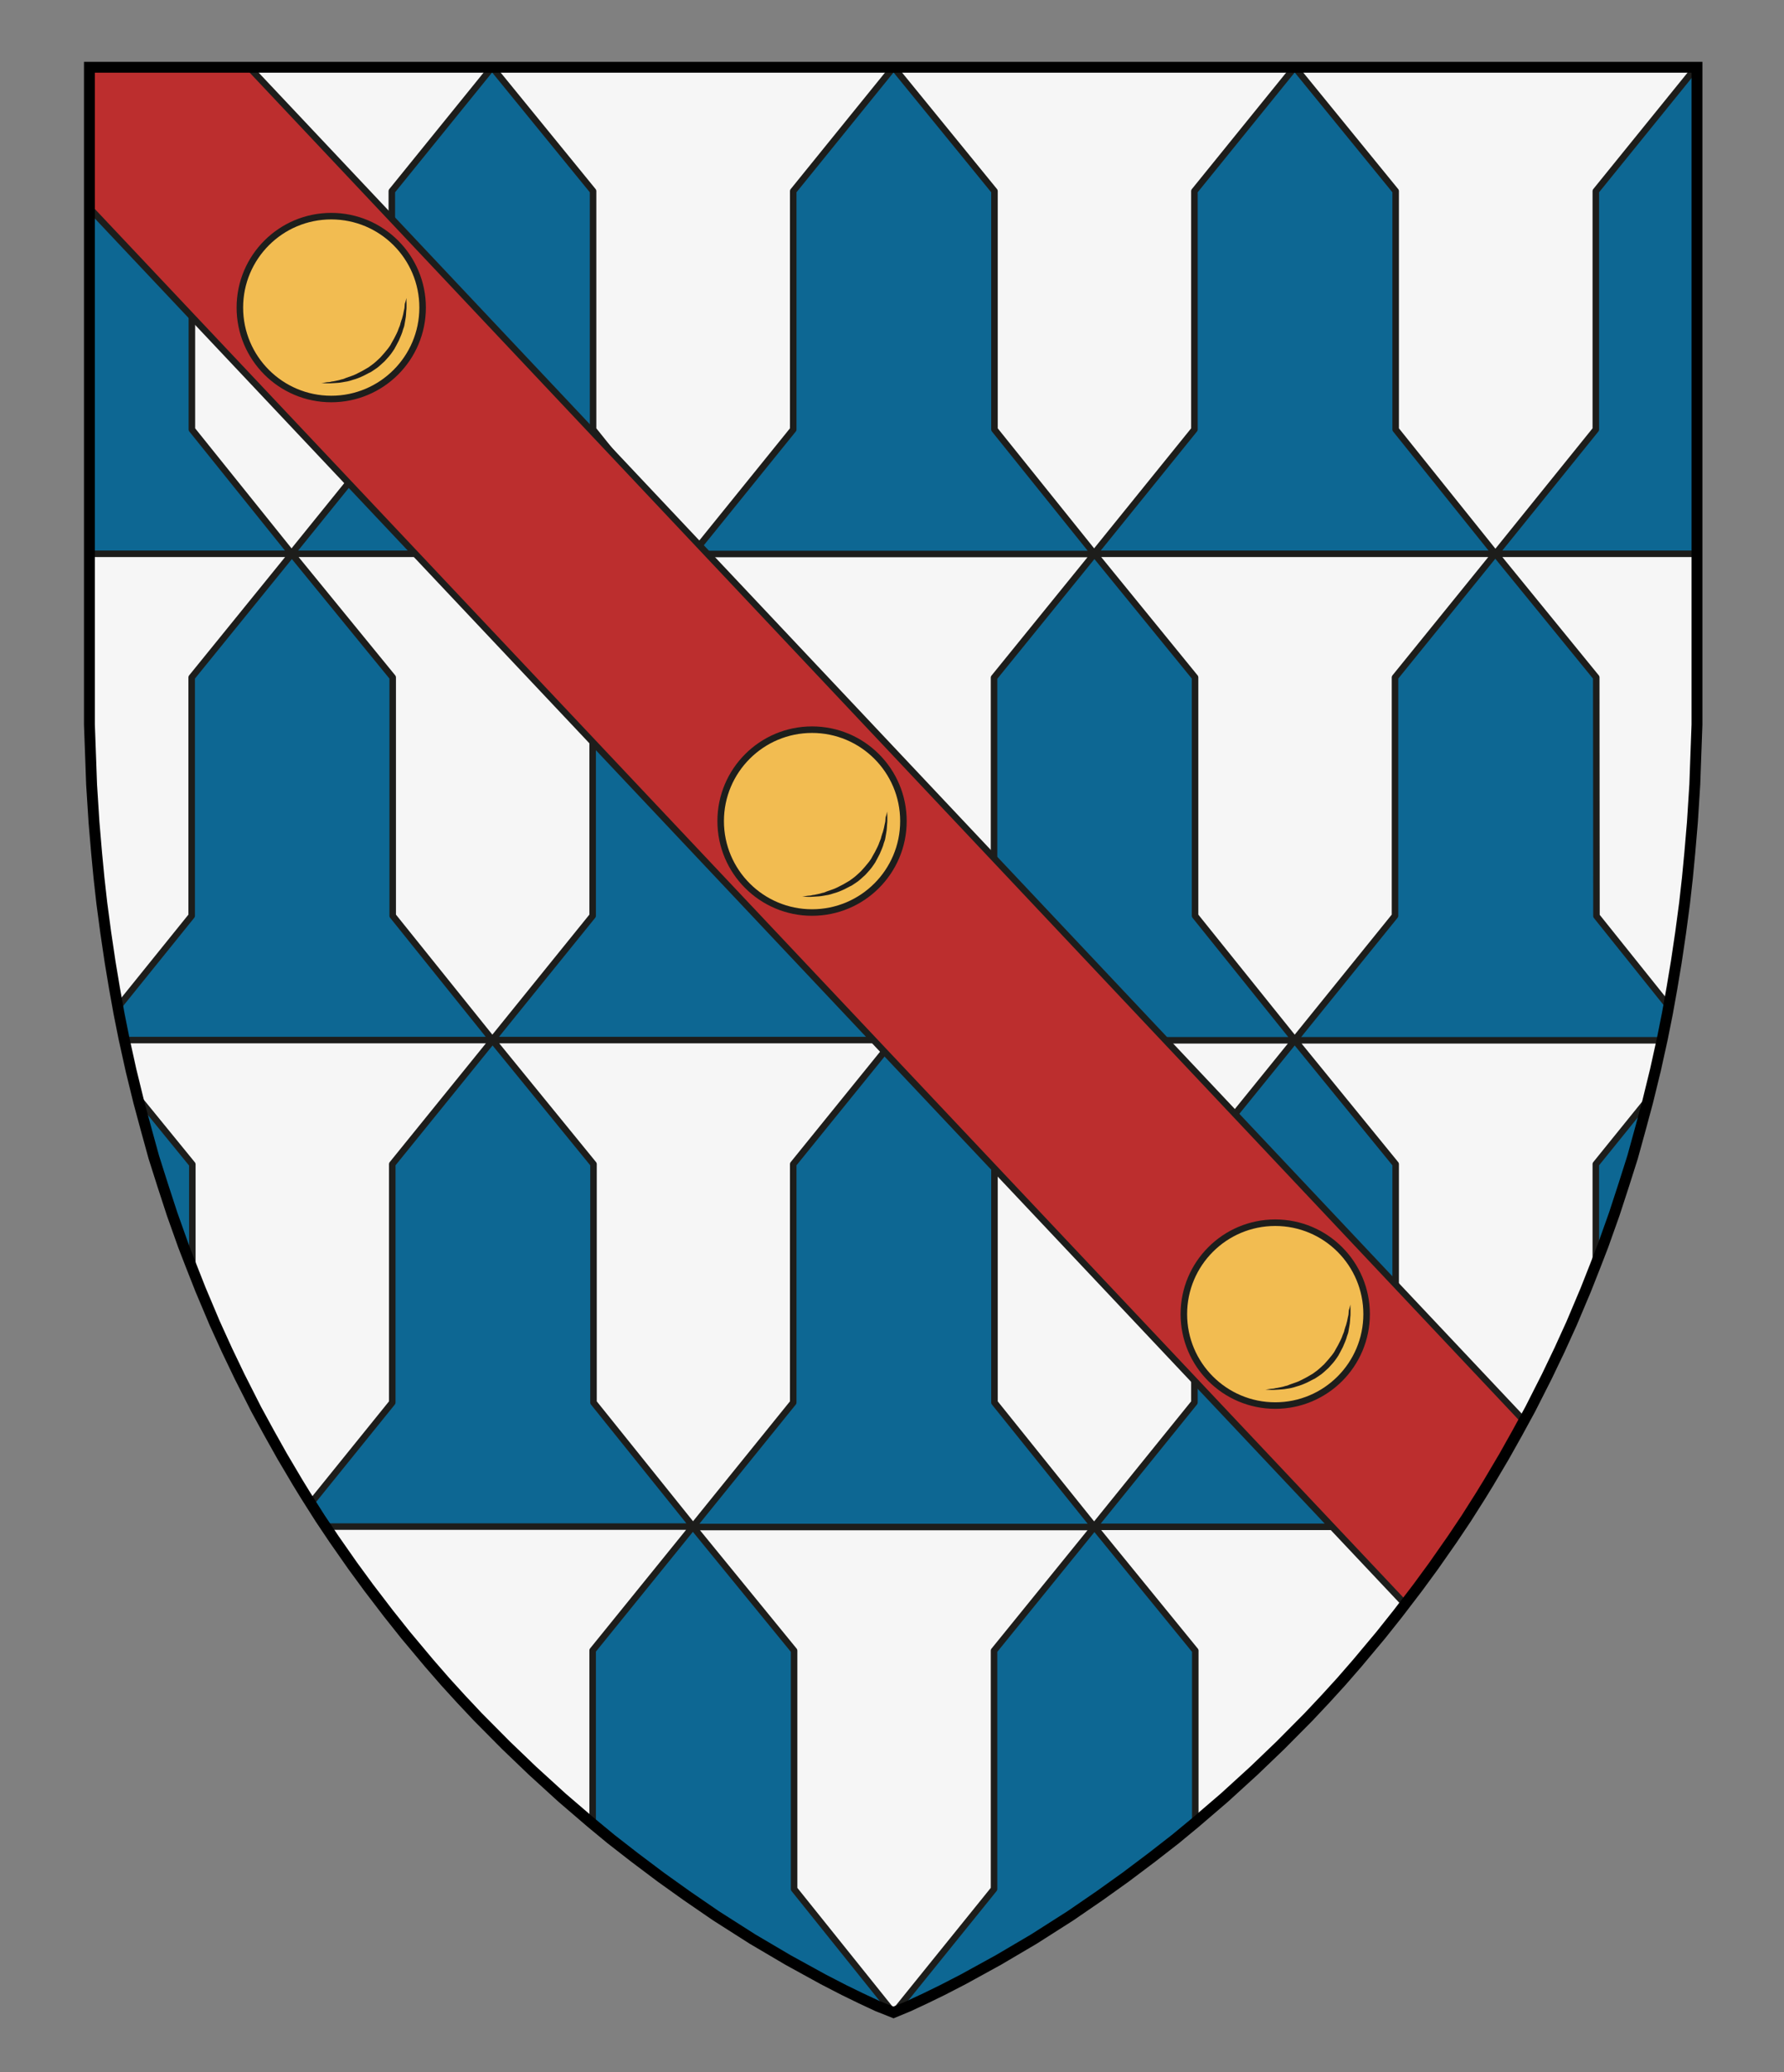 <?xml version="1.0" encoding="UTF-8" standalone="no"?>
<!-- Generator: Adobe Illustrator 16.0.0, SVG Export Plug-In . SVG Version: 6.00 Build 0)  -->

<svg
   xmlns:dc="http://purl.org/dc/elements/1.1/"
   xmlns:cc="http://creativecommons.org/ns#"
   xmlns:rdf="http://www.w3.org/1999/02/22-rdf-syntax-ns#"
   xmlns:svg="http://www.w3.org/2000/svg"
   xmlns="http://www.w3.org/2000/svg"
   xmlns:sodipodi="http://sodipodi.sourceforge.net/DTD/sodipodi-0.dtd"
   xmlns:inkscape="http://www.inkscape.org/namespaces/inkscape"
   version="1.1"
   id="Layer_1"
   x="0px"
   y="0px"
   width="820px"
   height="952px"
   viewBox="0 0 820 952"
   enable-background="new 0 0 820 952"
   xml:space="preserve"
   inkscape:version="0.92.2 (5c3e80d, 2017-08-06)"
   sodipodi:docname="Wijnbergen_896_Trainel-Plancy1.svg"><rect x="0" y="0" width="820" height="952" fill="#808080" stroke="none"/><defs
     id="defs17" /><sodipodi:namedview
     pagecolor="#ffffff"
     bordercolor="#666666"
     borderopacity="1"
     objecttolerance="10"
     gridtolerance="10"
     guidetolerance="10"
     inkscape:pageopacity="0"
     inkscape:pageshadow="2"
     inkscape:window-width="640"
     inkscape:window-height="480"
     id="namedview15"
     showgrid="false"
     inkscape:zoom="0.24789916"
     inkscape:cx="410"
     inkscape:cy="476"
     inkscape:window-x="0"
     inkscape:window-y="0"
     inkscape:window-maximized="0"
     inkscape:current-layer="Layer_1" /><g
     id="g176"><path
       style="fill:#f6f6f6"
       inkscape:connector-curvature="0"
       d="m 779.8,30.9 c 0,0 0,270.8 0,286.7 0,463.8 -369.3,606.9 -369.3,606.9 0,0 -368.8,-143.1 -368.8,-606.9 0,-15.9 0,-286.7 0,-286.7 z"
       id="path3" /><g
       id="g5"><path
         style="fill:#0d6793;stroke:#1d1d1b;stroke-width:3;stroke-linejoin:round;stroke-miterlimit:10"
         inkscape:connector-curvature="0"
         d="m 733.7,311.2 -46.4,-56.9 -46.1,56.9 v 109.5 l -46.1,57 -45.8,-57 V 311.2 L 503,254.4 H 687.3 L 641.5,197.3 V 87.8 L 595.1,30.9 549,87.8 v 109.5 l -46.1,57 -45.8,-57 V 87.8 L 410.7,30.9 364.6,87.8 v 109.5 l -46.1,57 v 0 l -46.1,56.9 v 109.5 l -46.1,57 -45.8,-57 V 311.2 L 134.1,254.4 H 318.4 L 272.6,197.3 V 87.8 L 226.2,30.9 180.1,87.8 v 109.5 l -46.1,57 -45.8,-57 V 87.8 L 42,30.9 41.7,31.2 v 223.2 h 92.5 l -46.1,56.8 v 109.5 l -33.4,41.4 c 1,5.3 2,10.5 3.1,15.7 h 353 L 365,420.8 V 311.3 L 318.6,254.5 H 503 l -46.1,56.8 v 109.5 l -46.1,57.1 h 352.8 c 1.1,-5.2 2.2,-10.5 3.2,-15.9 l -33,-41.2 z m -0.2,269 c 9,-23.5 17,-48.3 23.7,-74.7 l -23.7,29.3 z m -92,-45.4 -46.4,-56.9 -46.1,56.9 v 109.5 l -46.1,57 -45.8,-57 V 534.8 l -46.4,-56.9 -46.1,56.9 v 109.5 l -46.1,57 v 0 l -46.1,56.9 v 79.4 C 346,899 409,923.8 410.4,924.4 L 365,867.8 V 758.3 L 318.6,701.5 H 503 l -46.1,56.8 V 867.8 L 411.5,924 c 8.4,-3.4 68.6,-29 137.9,-87 V 758.3 L 503,701.4 h 168 c 2.4,-3.7 4.9,-7.4 7.3,-11.2 L 641.5,644.4 Z M 272.8,644.3 V 534.8 l -46.4,-56.9 -46.1,56.9 v 109.5 l -37.1,45.9 c 2.4,3.8 4.8,7.5 7.2,11.1 H 318.6 Z M 779.6,30.9 733.5,87.8 v 109.5 l -46.1,57.1 h 92.4 V 31.2 Z M 64.1,505.1 c 6.8,27 15,52.4 24.3,76.4 v -46.6 z"
         stroke-miterlimit="10"
         id="path7" /></g><g
       id="g9"><path
         style="fill:#bc2e2e;stroke:#1d1d1b;stroke-width:3;stroke-miterlimit:10"
         inkscape:connector-curvature="0"
         d="m 41.1,81.6 c 0.6,5 0.9,10 0.9,14.9 l 603.9,640.5 5.7,-7.5 7.4,-10.1 8.6,-12.4 6.2,-9.4 6.7,-10.4 3.8,-6.1 7.1,-12 6,-10.6 3.1,-5.8 -586,-621.8 h -0.2 -73.2 z"
         stroke-miterlimit="10"
         id="path9-1" /><g
         id="g11"><polygon
           style="fill:none;stroke:#000000;stroke-width:5;stroke-miterlimit:10"
           points="562.8,825.8 576.4,813.4 588.5,801.8 601.4,788.8 609.3,780.4 616.5,772.5 623.9,764 634.7,751.1 642.5,741.3 651.6,729.4 659,719.3 667.6,707 673.9,697.6 680.5,687.2 684.3,681 691.4,669 697.4,658.3 703.4,647.3 711,632.3 716.8,620.2 722.4,607.9 728.9,592.5 733.2,581.6 736.8,572.3 742,557.7 746.4,544.2 750.4,531.6 753.9,518.9 757.3,506.3 760.9,491.6 764.1,477.1 766.4,465.6 768.5,453.9 770.5,441.9 772.5,428.4 774.3,414.9 775.6,403.3 776.7,391.8 777.9,377.7 779,360.4 779.4,349.2 780,332.9 780,30.9 41.1,30.9 41.1,332.9 41.7,349.2 42.1,360.4 43.2,377.7 44.4,391.8 45.5,403.3 46.8,414.9 48.6,428.4 50.6,441.9 52.6,453.9 54.7,465.6 57,477.1 60.2,491.6 63.8,506.3 67.2,518.9 70.7,531.6 74.7,544.2 79.1,557.7 84.3,572.3 87.9,581.6 92.2,592.5 98.7,607.9 104.3,620.2 110.1,632.3 117.7,647.3 123.7,658.3 129.7,669 136.8,681 140.6,687.2 147.2,697.6 153.5,707 162.1,719.3 169.5,729.4 178.6,741.3 186.4,751.1 197.2,764 204.6,772.5 211.8,780.4 219.7,788.8 232.6,801.8 244.7,813.4 258.3,825.8 271.7,837.3 280.9,844.9 291.7,853.3 303.8,862.4 315.7,870.9 329.1,880.1 345.9,890.8 362.2,900.4 378.4,909.3 387.9,914.2 395.7,918 403.4,921.6 410.7,924.5 417.7,921.6 425.4,918 433.2,914.2 442.7,909.3 458.9,900.4 475.2,890.8 492,880.1 505.4,870.9 517.3,862.4 529.4,853.3 540.2,844.9 549.4,837.3 "
           stroke-miterlimit="10"
           id="polygon13" /></g></g><g
       id="g755"><g
         transform="translate(-49.25,-53.6)"
         id="g19"><circle
           id="circle4957_3_-2"
           stroke-miterlimit="10"
           cx="201.5"
           cy="194.9"
           r="42"
           style="fill:#f2bc51;stroke:#1d1e1c;stroke-width:3;stroke-miterlimit:10" /><g
           id="g4959_3_"
           transform="translate(10,178.7)"><path
             id="path4961_3_"
             d="m 226,11.8 c 0,0 0.1,0.9 0.1,2.6 0,0.4 0,0.9 0,1.5 0,0.5 0,1.1 -0.1,1.7 -0.1,1.2 -0.1,2.5 -0.4,4 -0.1,0.8 -0.3,1.5 -0.4,2.3 -0.1,0.8 -0.4,1.6 -0.7,2.4 -0.4,1.7 -1.2,3.3 -1.9,5 -0.4,0.8 -0.9,1.7 -1.3,2.5 -0.3,0.4 -0.4,0.8 -0.7,1.3 l -0.8,1.2 c -1.1,1.7 -2.5,3.2 -3.8,4.6 -1.5,1.3 -2.9,2.8 -4.6,3.8 l -1.2,0.8 c -0.4,0.3 -0.8,0.5 -1.3,0.7 -0.8,0.4 -1.7,0.9 -2.5,1.3 -1.7,0.8 -3.4,1.5 -5,1.9 -0.8,0.3 -1.6,0.5 -2.4,0.7 -0.8,0.1 -1.6,0.3 -2.3,0.4 -1.5,0.3 -2.8,0.3 -4,0.4 -0.7,0 -1.2,0.1 -1.7,0.1 -0.5,0 -0.9,0 -1.5,0 -1.7,-0.1 -2.6,-0.1 -2.6,-0.1 0,0 0.9,-0.1 2.6,-0.4 0.4,0 0.9,-0.1 1.3,-0.1 0.5,-0.1 1.1,-0.3 1.6,-0.3 1.2,-0.3 2.4,-0.4 3.8,-0.9 0.7,-0.1 1.5,-0.4 2.1,-0.7 0.8,-0.3 1.5,-0.5 2.3,-0.8 1.6,-0.5 3,-1.3 4.6,-2.1 0.8,-0.4 1.6,-0.9 2.3,-1.3 0.4,-0.3 0.8,-0.4 1.2,-0.7 l 1.1,-0.8 c 1.6,-1.1 2.9,-2.4 4.2,-3.6 1.2,-1.3 2.5,-2.8 3.6,-4.2 l 0.8,-1.1 c 0.3,-0.4 0.5,-0.8 0.7,-1.2 0.4,-0.8 0.9,-1.5 1.3,-2.3 0.8,-1.6 1.6,-3 2.1,-4.6 0.3,-0.8 0.7,-1.5 0.8,-2.3 0.3,-0.8 0.4,-1.5 0.7,-2.1 0.4,-1.3 0.7,-2.6 0.9,-3.8 0.1,-0.5 0.3,-1.1 0.3,-1.6 0,-0.5 0.1,-0.9 0.1,-1.5 0.6,-1.7 0.7,-2.7 0.7,-2.7 z"
             inkscape:connector-curvature="0"
             style="fill:#1d1e1c" /></g></g><g
         transform="translate(-12.05,-11.794)"
         id="g24"><circle
           id="circle4957_5_"
           stroke-miterlimit="10"
           cx="385.3"
           cy="389"
           r="42"
           style="fill:#f2bc51;stroke:#1d1e1c;stroke-width:3;stroke-miterlimit:10" /><g
           id="g4959_5_"
           transform="translate(10,178.7)"><path
             id="path4961_5_"
             d="m 409.8,205.9 c 0,0 0.1,0.9 0.1,2.6 0,0.4 0,0.9 0,1.5 0,0.5 0,1.1 -0.1,1.7 -0.1,1.2 -0.1,2.5 -0.4,4 -0.1,0.8 -0.3,1.5 -0.4,2.3 -0.1,0.8 -0.4,1.6 -0.7,2.4 -0.4,1.7 -1.2,3.3 -1.9,5 -0.4,0.8 -0.9,1.7 -1.3,2.5 -0.3,0.4 -0.4,0.8 -0.7,1.3 l -0.8,1.2 c -1.1,1.7 -2.5,3.2 -3.8,4.6 -1.5,1.3 -2.9,2.8 -4.6,3.8 l -1.2,0.8 c -0.4,0.3 -0.8,0.5 -1.3,0.7 -0.8,0.4 -1.7,0.9 -2.5,1.3 -1.7,0.8 -3.4,1.5 -5,1.9 -0.8,0.3 -1.6,0.5 -2.4,0.7 -0.8,0.1 -1.6,0.3 -2.3,0.4 -1.5,0.3 -2.8,0.3 -4,0.4 -0.7,0 -1.2,0.1 -1.7,0.1 -0.5,0 -0.9,0 -1.5,0 -1.7,-0.1 -2.6,-0.1 -2.6,-0.1 0,0 0.9,-0.1 2.6,-0.4 0.4,0 0.9,-0.1 1.3,-0.1 0.5,-0.1 1.1,-0.3 1.6,-0.3 1.2,-0.3 2.4,-0.4 3.8,-0.9 0.7,-0.1 1.5,-0.4 2.1,-0.7 0.8,-0.3 1.5,-0.5 2.3,-0.8 1.6,-0.5 3,-1.3 4.6,-2.1 0.8,-0.4 1.6,-0.9 2.3,-1.3 0.4,-0.3 0.8,-0.4 1.2,-0.7 l 1.1,-0.8 c 1.6,-1.1 2.9,-2.4 4.2,-3.6 1.2,-1.3 2.5,-2.8 3.6,-4.2 l 0.8,-1.1 c 0.3,-0.4 0.5,-0.8 0.7,-1.2 0.4,-0.8 0.9,-1.5 1.3,-2.3 0.8,-1.6 1.6,-3 2.1,-4.6 0.3,-0.8 0.7,-1.5 0.8,-2.3 0.3,-0.8 0.4,-1.5 0.7,-2.1 0.4,-1.3 0.7,-2.6 0.9,-3.8 0.1,-0.5 0.3,-1.1 0.3,-1.6 0,-0.5 0.1,-0.9 0.1,-1.5 0.6,-1.7 0.7,-2.7 0.7,-2.7 z"
             inkscape:connector-curvature="0"
             style="fill:#1d1e1c" /></g></g><g
         transform="translate(17.45,20.2)"
         id="g14"><circle
           id="circle4957_2_"
           stroke-miterlimit="10"
           cx="568.7"
           cy="583.5"
           r="42"
           style="fill:#f2bc51;stroke:#1d1e1c;stroke-width:3;stroke-miterlimit:10" /><g
           id="g4959_2_"
           transform="translate(10,178.7)"><path
             id="path4961_2_"
             d="m 593.2,400.4 c 0,0 0.1,0.9 0.1,2.6 0,0.4 0,0.9 0,1.5 0,0.5 0,1.1 -0.1,1.7 -0.1,1.2 -0.1,2.5 -0.4,4 -0.1,0.8 -0.3,1.5 -0.4,2.3 -0.1,0.8 -0.4,1.6 -0.7,2.4 -0.4,1.7 -1.2,3.3 -1.9,5 -0.4,0.8 -0.9,1.7 -1.3,2.5 -0.3,0.4 -0.4,0.8 -0.7,1.3 l -0.8,1.2 c -1.1,1.7 -2.5,3.2 -3.8,4.6 -1.5,1.3 -2.9,2.8 -4.6,3.8 l -1.2,0.8 c -0.4,0.3 -0.8,0.5 -1.3,0.7 -0.8,0.4 -1.7,0.9 -2.5,1.3 -1.7,0.8 -3.4,1.5 -5,1.9 -0.8,0.3 -1.6,0.5 -2.4,0.7 -0.8,0.2 -1.6,0.3 -2.3,0.4 -1.5,0.3 -2.8,0.3 -4,0.4 -0.7,0 -1.2,0.1 -1.7,0.1 -0.5,0 -0.9,0 -1.5,0 -1.7,-0.1 -2.6,-0.1 -2.6,-0.1 0,0 0.9,-0.1 2.6,-0.4 0.4,0 0.9,-0.1 1.3,-0.1 0.5,-0.1 1.1,-0.3 1.6,-0.3 1.2,-0.3 2.4,-0.4 3.8,-0.9 0.7,-0.1 1.5,-0.4 2.1,-0.7 0.8,-0.3 1.5,-0.5 2.3,-0.8 1.6,-0.5 3,-1.3 4.6,-2.1 0.8,-0.4 1.6,-0.9 2.3,-1.3 0.4,-0.3 0.8,-0.4 1.2,-0.7 l 1.1,-0.8 c 1.6,-1.1 2.9,-2.4 4.2,-3.6 1.2,-1.3 2.5,-2.8 3.6,-4.2 l 0.8,-1.1 c 0.3,-0.4 0.5,-0.8 0.7,-1.2 0.4,-0.8 0.9,-1.5 1.3,-2.3 0.8,-1.6 1.6,-3 2.1,-4.6 0.3,-0.8 0.7,-1.5 0.8,-2.3 0.3,-0.8 0.4,-1.5 0.7,-2.1 0.4,-1.3 0.7,-2.6 0.9,-3.8 0.1,-0.5 0.3,-1.1 0.3,-1.6 0,-0.5 0.1,-0.9 0.1,-1.5 0.6,-1.7 0.7,-2.7 0.7,-2.7 z"
             inkscape:connector-curvature="0"
             style="fill:#1d1e1c" /></g></g></g></g></svg>